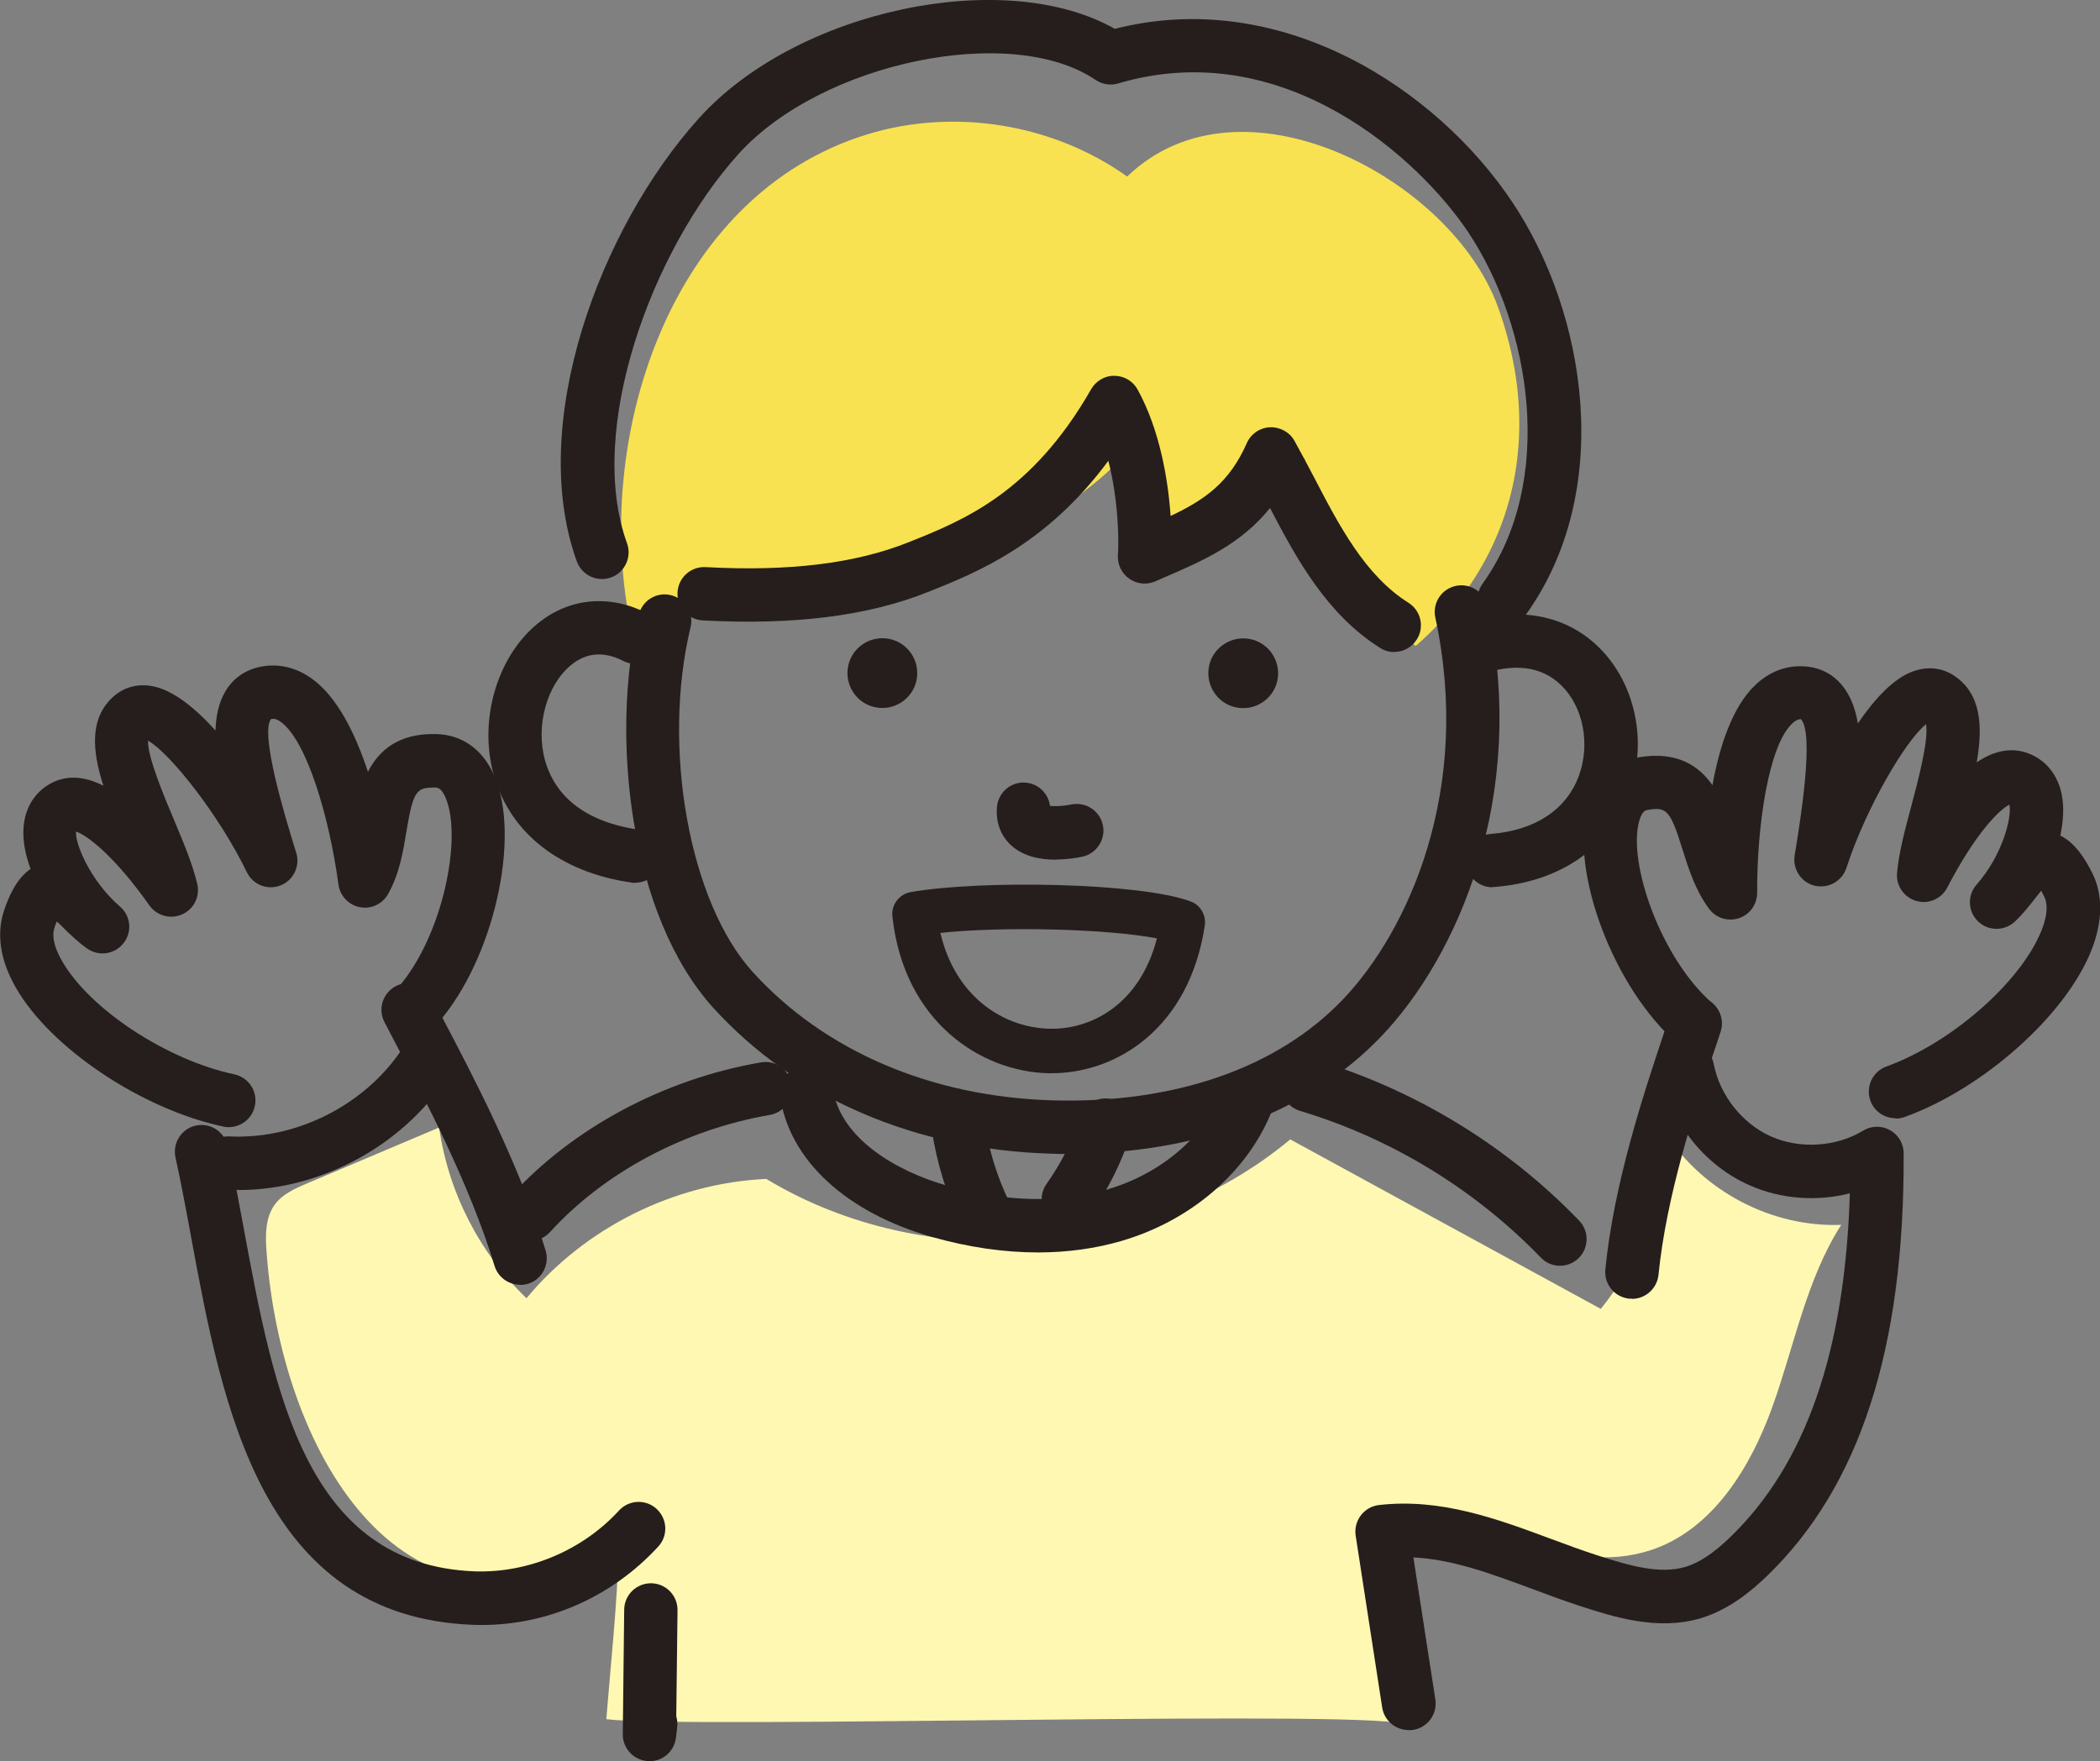 <?xml version="1.0" encoding="UTF-8"?><svg id="_イヤー_2" xmlns="http://www.w3.org/2000/svg" viewBox="0 0 133.9 112.32"><rect x="0" y="0" width="133.9" height="112.32" fill="#808080" stroke="none"/><defs><style>.cls-1{fill:#f8e251;}.cls-2{fill:#fff8b2;}.cls-3{fill:#251e1c;}</style></defs><g id="_イヤー_1-2"><g><path class="cls-1" d="M96.87,27.37c-.09,5.11-2.21,9.98-6.58,13.81-.32,.28-7.02-10.36-7.11-11.94-2.82,1.88-5.64,3.76-8.45,5.64-.91-2.35-1.81-4.7-2.72-7.05,.79,2.05-10.21,8.35-11.82,8.91-3.07,1.07-7.47,.04-10.66,.07-3.92,.03-5.79,1.59-9.27,3.34-2.57-12.03,2.37-27.72,15.07-31.59,5.54-1.69,11.83-.66,16.54,2.7,7.25-7,20.67,.12,23.64,8.31,.94,2.6,1.41,5.23,1.36,7.8Z"/><path class="cls-2" d="M38.74,99.04c-13.54,6.88-20.8-6.94-21.73-19.01-.09-1.11-.14-2.34,.53-3.23,.49-.65,1.28-1,2.03-1.32,2.81-1.19,5.62-2.38,8.43-3.57,.58,4.11,2.57,8.01,5.57,10.89,3.74-4.51,9.43-7.34,15.29-7.61,10.2,6.16,24.25,5.1,33.41-2.52l19.8,10.81c2.55-3.15,4.03-7.15,4.14-11.2,2.37,3.71,6.79,6.01,11.19,5.84-2.23,3.49-2.98,7.69-4.38,11.58-1.4,3.9-3.81,7.85-7.74,9.16-5.44,1.8-11.04-2.14-16.75-2.6,.34,4.59,.68,9.18,1.02,13.78-.08-1.07-45.62,.25-50.89-.39,.29-3.65,.7-7.32,.79-10.97-.23,.13-.46,.25-.69,.36Z"/><path class="cls-3" d="M68.15,73.6c-.37,0-.75,0-1.13-.02-8.66-.25-16.31-3.55-21.53-9.29-5.34-5.88-6.61-17.36-4.76-25.08,.22-.91,1.14-1.48,2.05-1.25,.91,.22,1.48,1.14,1.25,2.05-1.85,7.69-.07,17.55,3.97,21.99,4.59,5.05,11.38,7.95,19.11,8.18,7.76,.22,14.34-2.06,18.51-6.43,4.2-4.4,8.26-13.41,5.9-24.36-.2-.92,.38-1.82,1.3-2.02,.92-.2,1.82,.38,2.02,1.3,2.64,12.25-1.99,22.43-6.76,27.42-4.64,4.86-11.69,7.5-19.94,7.5Z"/><g><path class="cls-3" d="M58.47,43.19c-.14,1.22-1.25,2.09-2.47,1.95-1.22-.14-2.09-1.25-1.95-2.47,.14-1.22,1.25-2.09,2.47-1.95,1.22,.14,2.09,1.25,1.95,2.46Z"/><path class="cls-3" d="M81.48,43.2c-.14,1.22-1.25,2.09-2.47,1.95-1.22-.14-2.09-1.25-1.95-2.47,.14-1.22,1.25-2.09,2.47-1.95,1.22,.14,2.09,1.25,1.95,2.47Z"/></g><path class="cls-3" d="M67.31,54.83c-.95,0-2.03-.19-2.82-.9-.69-.62-1.01-1.5-.92-2.48,.09-.93,.92-1.63,1.86-1.53,.81,.08,1.42,.71,1.52,1.48,.29,.03,.77,.03,1.35-.09,.92-.19,1.82,.39,2.02,1.31,.19,.92-.39,1.82-1.31,2.02-.38,.08-1.01,.18-1.7,.18Z"/><path class="cls-3" d="M40.51,56.31c-.08,0-.16,0-.24-.02-4.55-.65-7.76-3.16-8.79-6.88-.97-3.47,.21-7.52,2.79-9.63,2.03-1.66,4.59-1.89,7.01-.66,.84,.43,1.17,1.45,.74,2.29-.43,.83-1.45,1.17-2.29,.74-1.22-.62-2.34-.54-3.31,.26-1.56,1.27-2.28,3.89-1.67,6.08,.47,1.7,1.89,3.84,6,4.43,.93,.13,1.58,1,1.44,1.92-.12,.85-.85,1.46-1.68,1.46Z"/><path class="cls-3" d="M95.16,56.59c-.88,0-1.62-.68-1.69-1.57-.07-.94,.63-1.75,1.56-1.83,2.85-.22,4.86-1.55,5.65-3.73,.73-2.01,.27-4.38-1.12-5.74-1.28-1.26-3.11-1.47-5.31-.63-.88,.34-1.86-.1-2.2-.98-.34-.88,.1-1.86,.98-2.2,3.43-1.32,6.68-.82,8.91,1.37,2.35,2.31,3.13,6.06,1.94,9.33-1.26,3.46-4.39,5.63-8.58,5.96-.04,0-.09,0-.13,0Z"/><path class="cls-3" d="M88.91,41.59c-.31,0-.62-.08-.9-.26-3.4-2.13-5.35-5.7-7.03-8.93-1.88,2.33-4.31,3.38-6.84,4.47l-.48,.21c-.55,.24-1.18,.17-1.67-.18-.49-.35-.75-.92-.71-1.52,.06-.77,.06-3.39-.61-5.99-3.96,5.36-8.4,7.13-11.48,8.36-3.85,1.54-8.55,2.13-14.38,1.82-.94-.05-1.66-.85-1.61-1.79,.05-.94,.85-1.66,1.79-1.61,5.32,.29,9.55-.23,12.93-1.58,3.51-1.4,7.87-3.15,11.65-9.76,.3-.53,.88-.88,1.49-.86,.62,0,1.18,.34,1.48,.88,1.41,2.57,1.94,5.73,2.1,8.06,2.19-1.04,3.75-2.13,4.86-4.65,.26-.59,.83-.98,1.48-1.01,.64-.02,1.25,.31,1.56,.87,.42,.75,.83,1.54,1.25,2.33,1.6,3.08,3.26,6.26,6.01,7.99,.8,.5,1.04,1.55,.54,2.34-.32,.52-.88,.8-1.44,.8Z"/><path class="cls-3" d="M95.91,39.92c-.34,0-.69-.1-.99-.32-.76-.55-.94-1.61-.39-2.37,4.72-6.57,3.06-16.45-.9-22.4-3.1-4.66-11.75-12.64-22.33-9.51-.49,.15-1.02,.06-1.44-.22-5.37-3.65-17.5-1.13-22.78,4.73-5.54,6.15-9.72,17.6-7.1,24.82,.32,.88-.14,1.86-1.02,2.18-.88,.32-1.86-.14-2.18-1.02-3.17-8.76,1.46-21.24,7.77-28.25C50.79,.61,64.08-2.15,71.08,1.84c10.57-2.69,20.52,3.78,25.38,11.1,4.71,7.08,6.5,18.37,.83,26.27-.33,.46-.85,.71-1.38,.71Z"/><path class="cls-3" d="M67.05,68.45c-.06,0-.12,0-.19,0-4.28-.09-9.22-3.25-9.96-10-.08-.74,.43-1.42,1.16-1.55,4.45-.79,14.62-.61,17.85,.59,.63,.23,1.01,.88,.91,1.54-.99,6.53-5.59,9.42-9.78,9.42Zm-7.09-8.95c.97,4.13,4.08,6.05,6.96,6.11,2.56,.07,5.73-1.46,6.85-5.76-3.15-.61-9.77-.78-13.82-.35Z"/><path class="cls-3" d="M120.86,71.32c-.7,0-1.35-.43-1.6-1.12-.32-.88,.14-1.86,1.02-2.18,4.13-1.49,8.56-5.37,9.88-8.65,.26-.64,.5-1.54,.19-2.17-.08-.15-.14-.28-.2-.39-.12,.15-.25,.31-.35,.44-.38,.49-.82,1.05-1.34,1.54-.67,.61-1.7,.6-2.34-.03-.65-.63-.69-1.66-.09-2.34,1.67-1.89,2.27-4.34,2.09-5.1-.64,.32-2.16,1.82-3.96,5.29-.37,.72-1.21,1.08-1.98,.85-.78-.23-1.29-.97-1.22-1.78,.11-1.29,.51-2.78,.93-4.35,.37-1.39,1.1-4.12,.92-5.14-1.27,.99-3.83,5.31-5.08,9.17-.28,.84-1.15,1.33-2.02,1.13-.86-.21-1.42-1.05-1.28-1.93l.03-.18c.34-2.09,1.24-7.65,.36-8.52-.13,.02-.31,.05-.56,.3-1.49,1.42-2.24,6.5-2.22,10.78,0,.73-.46,1.39-1.16,1.62-.7,.23-1.46,0-1.9-.59-.89-1.19-1.32-2.59-1.71-3.82-.78-2.53-1.03-2.68-2.18-2.5-.15,.02-.39,.06-.57,.71-.75,2.66,1.38,8.77,4.67,11.63,.71,.61,.79,1.69,.17,2.4-.61,.71-1.69,.79-2.4,.17-4.06-3.51-6.89-11-5.72-15.13,.5-1.76,1.67-2.88,3.3-3.14,2.4-.38,3.78,.54,4.65,1.79,.45-2.5,1.27-4.99,2.72-6.38,.89-.85,1.95-1.27,3.12-1.2,.99,.05,1.84,.48,2.45,1.24,.51,.63,.82,1.44,.98,2.4,1.09-1.6,2.31-2.91,3.57-3.34,.91-.31,1.83-.21,2.59,.31,1.7,1.14,1.82,3.19,1.42,5.51,1.12-.76,2.31-1.03,3.51-.48,.98,.45,1.65,1.33,1.9,2.48,.17,.82,.12,1.73-.08,2.67,.99,.49,1.63,1.57,2.05,2.42,.48,.97,.85,2.62-.09,4.95-1.66,4.13-6.88,8.77-11.88,10.58-.19,.07-.39,.1-.58,.1Z"/><path class="cls-3" d="M104.06,82.83c-.06,0-.11,0-.17,0-.93-.09-1.62-.92-1.53-1.86,.53-5.45,2.46-11.25,3.61-14.71,.19-.57,.36-1.07,.49-1.5,.29-.9,1.25-1.39,2.14-1.11,.9,.29,1.39,1.24,1.11,2.14-.14,.44-.31,.96-.51,1.54-1.1,3.33-2.95,8.9-3.45,13.97-.09,.88-.83,1.54-1.69,1.54Z"/><path class="cls-3" d="M14.58,71.89c-.12,0-.24-.01-.35-.04-5.2-1.11-11.01-5-13.22-8.86-1.25-2.18-1.1-3.86-.76-4.89,.3-.9,.78-2.05,1.7-2.68-.33-.9-.51-1.8-.45-2.63,.08-1.17,.63-2.13,1.54-2.71,1.12-.71,2.34-.58,3.55,.03-.72-2.25-.89-4.31,.64-5.68,.68-.61,1.58-.85,2.52-.66,1.3,.26,2.69,1.38,3.99,2.82,.03-.97,.22-1.81,.64-2.51,.5-.84,1.28-1.37,2.26-1.56,1.13-.22,2.26,.05,3.25,.77,1.63,1.17,2.78,3.53,3.57,5.94,.69-1.36,1.95-2.48,4.36-2.41,1.65,.04,2.97,.98,3.7,2.66,1.72,3.93-.06,11.74-3.6,15.77-.62,.71-1.69,.77-2.4,.16-.71-.62-.78-1.69-.16-2.4,2.88-3.28,4.15-9.63,3.04-12.16-.27-.62-.52-.62-.66-.62-1.16-.01-1.39,.16-1.82,2.77-.21,1.27-.44,2.71-1.17,4.01-.35,.64-1.08,.99-1.8,.85-.72-.14-1.27-.72-1.37-1.45-.57-4.24-2.01-9.17-3.68-10.37-.29-.21-.47-.21-.62-.18-.72,.95,.93,6.33,1.55,8.35l.06,.18c.26,.85-.18,1.76-1,2.08-.83,.33-1.76-.04-2.15-.84-1.78-3.67-4.91-7.61-6.3-8.39-.05,1.01,1.06,3.64,1.62,4.97,.63,1.5,1.23,2.92,1.52,4.18,.18,.79-.22,1.6-.97,1.93-.74,.33-1.61,.09-2.08-.57-2.3-3.25-4.03-4.51-4.68-4.71-.09,.66,.84,3.08,2.8,4.78,.69,.59,.79,1.62,.23,2.33-.56,.72-1.57,.87-2.32,.35-.58-.41-1.09-.9-1.53-1.34-.12-.12-.26-.26-.41-.39-.05,.12-.1,.25-.15,.41-.22,.67,.14,1.52,.49,2.12,1.76,3.07,6.68,6.31,10.98,7.22,.92,.2,1.51,1.1,1.31,2.02-.17,.8-.88,1.35-1.66,1.35Z"/><path class="cls-3" d="M33.16,81.94c-.73,0-1.4-.47-1.63-1.21-1.56-5.16-4.51-10.78-6.28-14.13-.28-.54-.53-1.02-.74-1.42-.43-.83-.1-1.86,.74-2.29,.83-.43,1.86-.1,2.29,.74,.21,.4,.45,.87,.73,1.4,1.82,3.46,4.87,9.26,6.52,14.73,.27,.9-.24,1.85-1.13,2.12-.16,.05-.33,.07-.49,.07Z"/><path class="cls-3" d="M30.73,103.64c-.19,0-.38,0-.57-.01-13.5-.51-15.98-13.93-17.97-24.71-.33-1.8-.65-3.5-1-5.1-.2-.92,.38-1.83,1.29-2.03,.92-.21,1.82,.38,2.03,1.29,.37,1.65,.68,3.38,1.02,5.21,1.96,10.58,3.98,21.52,14.75,21.93,3.4,.11,6.84-1.32,9.19-3.88,.63-.69,1.71-.74,2.4-.1,.69,.64,.74,1.71,.1,2.4-2.93,3.19-7,5-11.25,5Z"/><path class="cls-3" d="M33.81,79.13c-.41,0-.82-.15-1.14-.44-.69-.63-.75-1.71-.11-2.4,3.97-4.36,9.79-7.47,15.95-8.53,.93-.17,1.81,.46,1.96,1.39,.16,.93-.46,1.8-1.39,1.96-5.43,.94-10.54,3.66-14.01,7.47-.34,.37-.8,.56-1.26,.56Z"/><path class="cls-3" d="M99.47,80.73c-.45,0-.89-.17-1.22-.52-4.23-4.37-9.54-7.61-15.36-9.36-.9-.27-1.41-1.22-1.14-2.12,.27-.9,1.23-1.41,2.12-1.14,6.38,1.92,12.2,5.47,16.82,10.26,.65,.68,.63,1.75-.04,2.4-.33,.32-.76,.48-1.18,.48Z"/><path class="cls-3" d="M89.81,110.34c-.83,0-1.55-.6-1.68-1.44l-1.69-10.96c-.07-.46,.05-.92,.33-1.29,.28-.37,.7-.61,1.16-.66,3.93-.45,7.49,.87,10.94,2.15,.97,.36,1.94,.72,2.92,1.04,2.15,.7,4.06,1.24,5.69,.75,.87-.26,1.75-.85,2.8-1.85,4.84-4.65,7.36-11.85,7.67-21.97-2.12,.54-4.41,.37-6.41-.52-2.88-1.28-5.03-4-5.61-7.09-.17-.92,.43-1.81,1.35-1.99,.92-.18,1.81,.43,1.99,1.35,.38,1.98,1.81,3.8,3.65,4.62,1.84,.82,4.15,.68,5.88-.37,.53-.32,1.18-.33,1.71-.03,.54,.3,.87,.86,.87,1.48,.06,12.44-2.8,21.27-8.74,26.98-.91,.87-2.33,2.1-4.17,2.66-2.78,.84-5.63-.09-7.72-.77-1.02-.33-2.04-.71-3.05-1.09-2.6-.96-5.08-1.89-7.58-2.01l1.4,9.06c.14,.93-.49,1.8-1.42,1.94-.09,.01-.18,.02-.26,.02Z"/><path class="cls-3" d="M41.41,112.32s-.08,0-.11,0c-.9-.06-1.6-.81-1.59-1.72l.09-7.94c.01-.93,.77-1.68,1.7-1.68h.02c.94,.01,1.69,.78,1.68,1.72l-.08,6.76c.06,.22,.09,.45,.06,.69l-.08,.68c-.1,.86-.83,1.5-1.69,1.5Z"/><path class="cls-3" d="M15.21,75.89c-.24,0-.49,0-.73-.02-.94-.05-1.66-.85-1.61-1.78,.05-.94,.85-1.67,1.78-1.61,4.43,.21,8.96-2.18,11.25-5.99,.48-.81,1.53-1.07,2.33-.58,.81,.48,1.07,1.53,.58,2.33-2.79,4.65-8.19,7.66-13.6,7.66Z"/><path class="cls-3" d="M66.19,79.88c-2.17,0-4.44-.33-6.74-.98-5.49-1.56-9.12-4.91-9.71-8.97-.14-.93,.51-1.79,1.44-1.93,.93-.14,1.79,.51,1.93,1.44,.46,3.17,4.06,5.27,7.27,6.18,3.68,1.05,7.21,1.13,10.2,.25,3.36-.98,6.08-3.25,7.28-6.07,.37-.86,1.36-1.27,2.23-.89,.86,.37,1.26,1.37,.89,2.23-1.6,3.74-5.13,6.73-9.45,8-1.67,.49-3.47,.74-5.34,.74Z"/><path class="cls-3" d="M62.82,79.11c-.63,0-1.24-.36-1.53-.96-.93-1.94-1.57-4-1.88-6.12-.14-.93,.5-1.79,1.43-1.93,.93-.14,1.79,.5,1.93,1.43,.27,1.79,.8,3.52,1.59,5.15,.41,.85,.05,1.86-.79,2.27-.24,.12-.49,.17-.74,.17Z"/><path class="cls-3" d="M68.12,78.2c-.34,0-.69-.1-.99-.32-.76-.55-.94-1.61-.4-2.37,.93-1.31,1.65-2.74,2.14-4.27,.29-.89,1.24-1.39,2.14-1.1,.89,.29,1.39,1.24,1.1,2.14-.59,1.86-1.47,3.62-2.61,5.21-.33,.46-.85,.71-1.38,.71Z"/></g></g></svg>